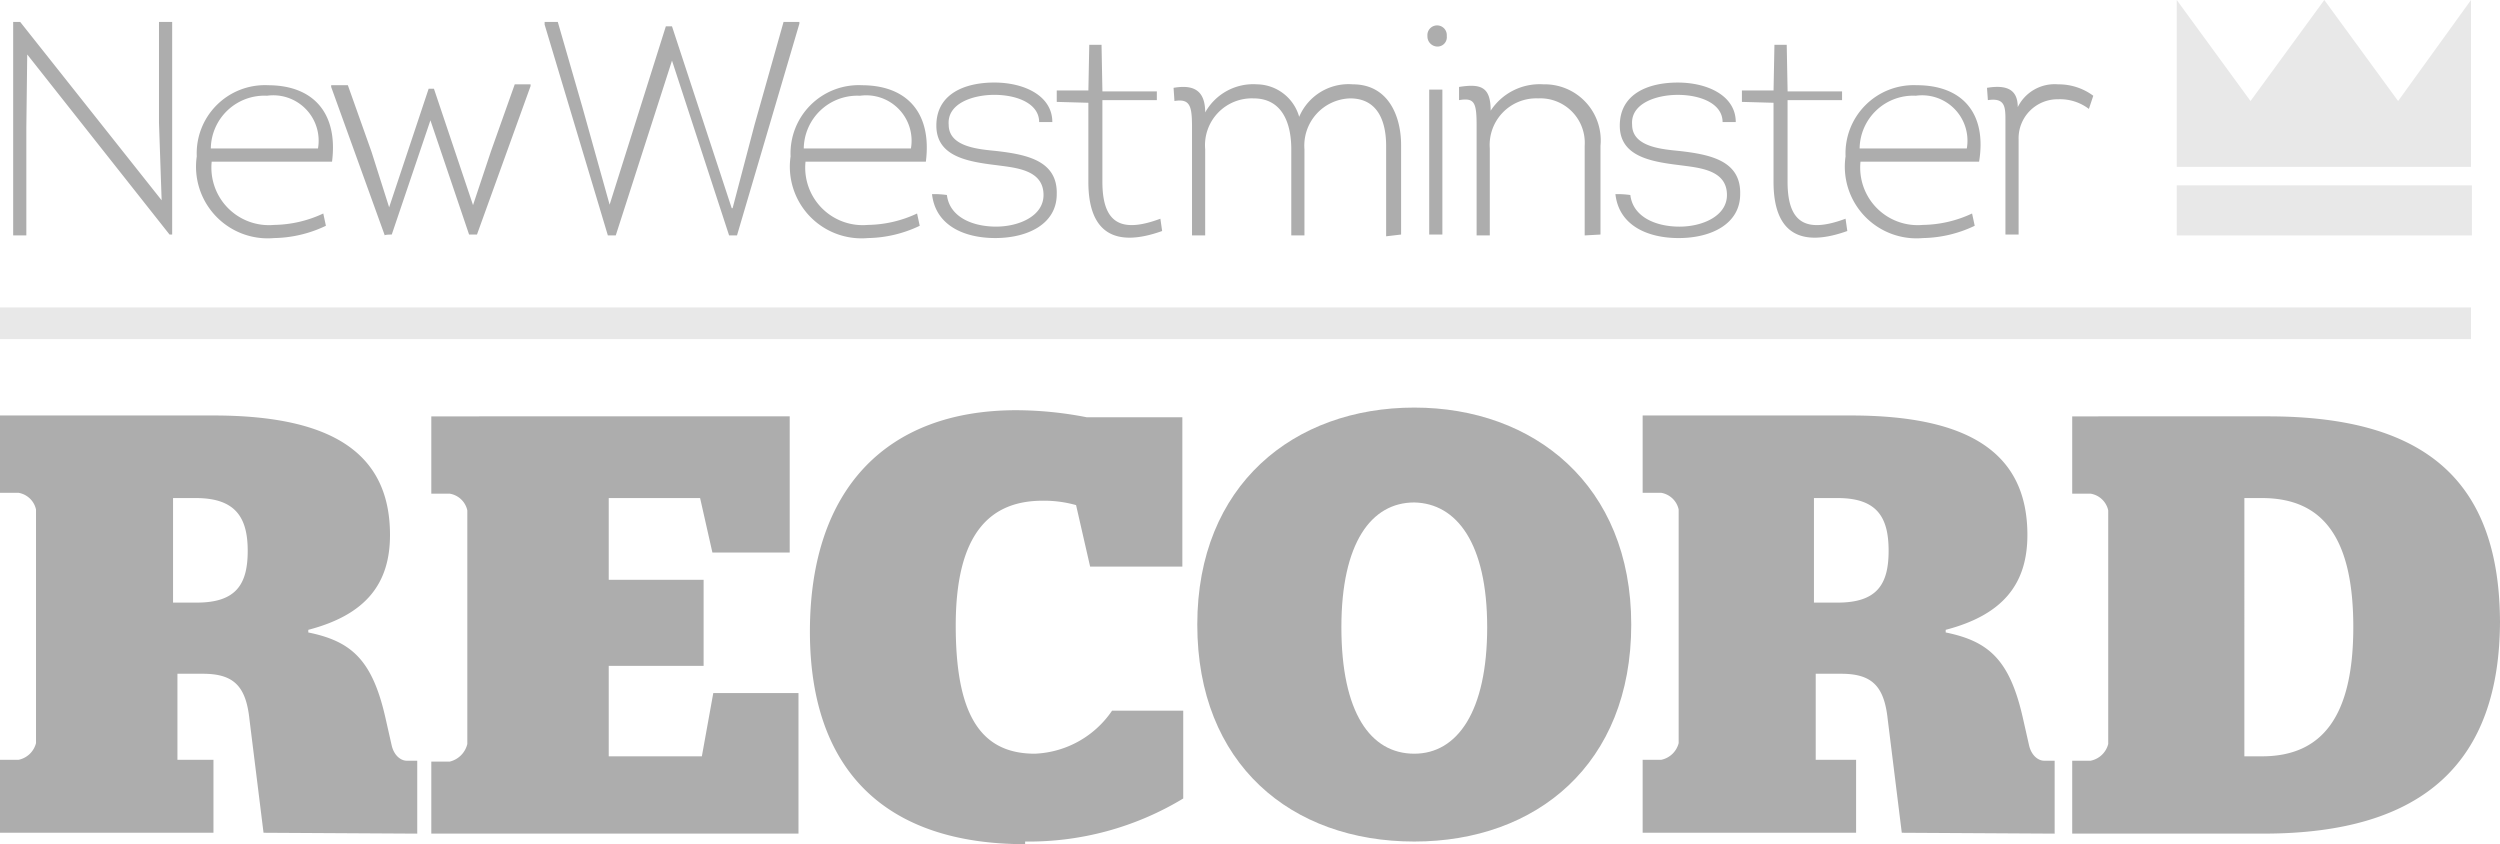 <?xml version="1.0" encoding="UTF-8"?> <svg xmlns="http://www.w3.org/2000/svg" width="119" height="40.182" viewBox="0 0 119 40.182"><defs><style>.cls-1{fill:#adadad;}.cls-2{fill:#e8e8e8;}</style></defs><g id="GuidedBy-NewWestRecord-Logo"><g id="_9-NWR" data-name="9-NWR"><path class="cls-1" d="M11.791,26.217c0,1.589-.543,2.467-2.425,2.467H8.237V23.708H9.324c1.882,0,2.467.92,2.467,2.509m8.07,13.464V36.21h-.502c-.251,0-.585-.209-.711-.711l-.293-1.296c-.627-2.801-1.631-3.68-3.68-4.098V29.98c2.718-.711,3.889-2.174,3.889-4.516,0-3.805-2.634-5.687-8.405-5.687H0v3.68H.878a1.028,1.028,0,0,1,.836.794V35.374a1.084,1.084,0,0,1-.836.794H0v3.47H10.161V36.168H8.446V32.071H9.659c1.463,0,2.049.585,2.216,2.174l.669,5.394,7.317.042Z"></path><path class="cls-1" d="M20.53,39.681H38.008v-6.69H33.952l-.544,3.011H28.976V31.694h4.516V27.597H28.976V23.708H33.325L33.91,26.3H37.59v-6.481H20.53v3.68h.878a1.027,1.027,0,0,1,.836.794V35.416a1.134,1.134,0,0,1-.836.836H20.53v3.429Z"></path><path class="cls-1" d="M48.796,40.057a14.184,14.184,0,0,0,7.526-2.049V33.827H52.935a4.671,4.671,0,0,1-3.679,2.049c-2.676,0-3.763-2.007-3.763-6.105,0-4.432,1.673-5.937,4.139-5.937a5.631,5.631,0,0,1,1.589.209l.669,2.927h4.39V19.861H51.723a17.628,17.628,0,0,0-3.345-.335c-6.146,0-9.826,3.721-9.826,10.537,0,6.565,3.554,10.119,10.244,10.119"></path><path class="cls-1" d="M70.79,29.855c0,4.014-1.422,6.021-3.47,6.021-2.091,0-3.47-1.965-3.47-6.021,0-4.014,1.422-5.938,3.47-5.938,2.007.042,3.47,1.923,3.47,5.938m6.857-.126c0-6.648-4.641-10.328-10.328-10.328-5.728,0-10.328,3.68-10.328,10.328S61.465,40.057,67.319,40.057c5.812,0,10.328-3.68,10.328-10.328"></path><path class="cls-1" d="M89.898,26.217c0,1.589-.543,2.467-2.425,2.467H86.344V23.708h1.129c1.882,0,2.425.92,2.425,2.509m7.903,13.464V36.21H97.299c-.251,0-.585-.209-.711-.711l-.293-1.296c-.627-2.801-1.631-3.68-3.68-4.098V29.98c2.718-.711,3.889-2.174,3.889-4.516,0-3.805-2.634-5.687-8.404-5.687h-9.91v3.68h.878a1.027,1.027,0,0,1,.836.794V35.374a1.084,1.084,0,0,1-.836.794h-.878v3.47h10.16V36.168H86.428V32.071H87.64c1.464,0,2.049.585,2.216,2.174l.669,5.394,7.276.042Z"></path><path class="cls-1" d="M112.017,29.855c0,4.223-1.464,6.146-4.349,6.146h-.836V23.708h.836c2.927,0,4.349,1.923,4.349,6.147M119,29.687c0-6.732-3.47-9.868-11.039-9.868H98.637v3.68h.878a1.027,1.027,0,0,1,.836.794V35.416a1.084,1.084,0,0,1-.836.794h-.878v3.47h9.115c7.694,0,11.248-3.47,11.248-10.16"></path><rect class="cls-2" x="-0" y="14.635" width="117.62" height="1.505"></rect><polygon class="cls-2" points="117.62 7.944 117.62 7.735 117.62 4.934 117.62 0 114.15 4.809 110.637 0 107.125 4.809 103.613 0 103.613 4.934 103.613 7.735 103.613 7.944 117.62 7.944"></polygon><rect class="cls-2" x="103.613" y="8.823" width="14.049" height="2.383"></rect><path class="cls-1" d="M96.045,5.101c0-.794-.46-1.087-1.464-.92l.042.585c.836-.125.836.335.836,1.004v5.394h.627V6.648a1.857,1.857,0,0,1,1.882-1.923,2.265,2.265,0,0,1,1.463.46l.209-.627a2.761,2.761,0,0,0-1.673-.543,1.956,1.956,0,0,0-1.923,1.087M88.518,7.066a2.55,2.55,0,0,1,2.676-2.509A2.16,2.16,0,0,1,93.62,7.066Zm2.718-3.01a3.247,3.247,0,0,0-3.387,3.387,3.412,3.412,0,0,0,3.68,3.889,5.917,5.917,0,0,0,2.467-.585l-.125-.585a5.682,5.682,0,0,1-2.342.544A2.737,2.737,0,0,1,88.56,7.694h5.645c.376-2.3-.794-3.638-2.969-3.638M85.048,2.132h-.585l-.042,2.174H82.915V4.85l1.505.042V8.655c0,2.467,1.296,3.136,3.512,2.341l-.084-.585c-1.798.669-2.76.293-2.76-1.756V4.767H87.682V4.349H85.09l-.042-2.216ZM76.894,9.241c.167,1.505,1.547,2.091,3.011,2.091,1.547,0,2.927-.669,2.927-2.091.042-1.589-1.422-1.882-2.843-2.049-.794-.084-2.3-.167-2.3-1.254-.084-1.004,1.129-1.422,2.174-1.422,1.087,0,2.132.418,2.132,1.296h.627c0-1.254-1.338-1.882-2.76-1.882s-2.76.544-2.76,2.049c0,1.463,1.464,1.714,2.843,1.882.92.125,2.258.209,2.258,1.422,0,1.004-1.171,1.505-2.258,1.505-1.129,0-2.216-.46-2.341-1.505A4.302,4.302,0,0,0,76.894,9.241Zm-.711,1.923V6.941a2.67,2.67,0,0,0-2.718-2.927,2.786,2.786,0,0,0-2.509,1.254c0-1.129-.46-1.296-1.505-1.129v.627c.753-.125.836.125.836,1.254v5.185h.627V7.066a2.218,2.218,0,0,1,2.3-2.383A2.118,2.118,0,0,1,75.431,6.941v4.265l.753-.042ZM68.657,4.265H68.03v6.899h.627Zm-.711-2.551a.482.482,0,0,0,.502.502.445.445,0,0,0,.418-.502.462.462,0,1,0-.92,0m-1.254,9.45V6.899c0-1.338-.585-2.885-2.3-2.885a2.55,2.55,0,0,0-2.551,1.547,2.12,2.12,0,0,0-2.007-1.547,2.617,2.617,0,0,0-2.467,1.338c0-1.045-.543-1.338-1.505-1.171l.042.627c.753-.125.836.251.836,1.254v5.143h.627V7.108a2.229,2.229,0,0,1,2.3-2.425c1.338,0,1.798,1.129,1.798,2.425v4.098h.627V7.108a2.248,2.248,0,0,1,2.174-2.425c1.338,0,1.714,1.129,1.714,2.258v4.307l.711-.084ZM52.434,2.132h-.585l-.042,2.174H50.301V4.85l1.505.042V8.655c0,2.467,1.296,3.136,3.512,2.341l-.084-.585c-1.798.669-2.76.293-2.76-1.756V4.767h2.592V4.349H52.475l-.042-2.216Zm-8.07,7.108c.167,1.505,1.547,2.091,3.01,2.091,1.547,0,2.927-.669,2.927-2.091.042-1.589-1.422-1.882-2.843-2.049-.794-.084-2.3-.167-2.3-1.254-.084-1.004,1.129-1.422,2.174-1.422,1.087,0,2.132.418,2.132,1.296h.627c0-1.254-1.338-1.882-2.76-1.882s-2.76.544-2.76,2.049c0,1.463,1.464,1.714,2.843,1.882.92.125,2.258.209,2.258,1.422,0,1.004-1.171,1.505-2.258,1.505-1.129,0-2.216-.46-2.341-1.505A4.301,4.301,0,0,0,44.364,9.241ZM38.259,7.066A2.55,2.55,0,0,1,40.935,4.558,2.159,2.159,0,0,1,43.36,7.066Zm2.76-3.01a3.247,3.247,0,0,0-3.387,3.387,3.412,3.412,0,0,0,3.68,3.889,5.918,5.918,0,0,0,2.467-.585l-.126-.585a5.681,5.681,0,0,1-2.341.544,2.737,2.737,0,0,1-2.969-3.011H44.071c.293-2.3-.878-3.638-3.052-3.638M31.694,1.254,29.018,9.742,27.722,5.101,26.551,1.045h-.627v.126l3.01,10.035h.376L31.987,2.885l2.718,8.321h.376L38.05,1.129V1.045h-.753l-1.38,4.892L34.872,9.91H34.83L31.987,1.254Zm-13.046,9.91,1.84-5.436,1.84,5.436h.376l2.551-7.066V4.014h-.753L23.373,7.192l-.878,2.634h.042l-1.882-5.603h-.251L18.523,9.868h0l-.836-2.634-1.129-3.178h-.794V4.14l2.551,7.066C18.314,11.164,18.649,11.164,18.649,11.164ZM10.035,7.066a2.55,2.55,0,0,1,2.676-2.509,2.16,2.16,0,0,1,2.425,2.509Zm2.718-3.01A3.247,3.247,0,0,0,9.366,7.443a3.412,3.412,0,0,0,3.68,3.889,5.917,5.917,0,0,0,2.467-.585l-.125-.585a5.682,5.682,0,0,1-2.342.544,2.737,2.737,0,0,1-2.969-3.011h5.728c.293-2.3-.878-3.638-3.052-3.638M8.07,11.164h.125V1.045H7.568V5.854l.126,3.68L.962,1.045H.627V11.206h.627V6.063l.042-3.47Z"></path></g></g></svg> 